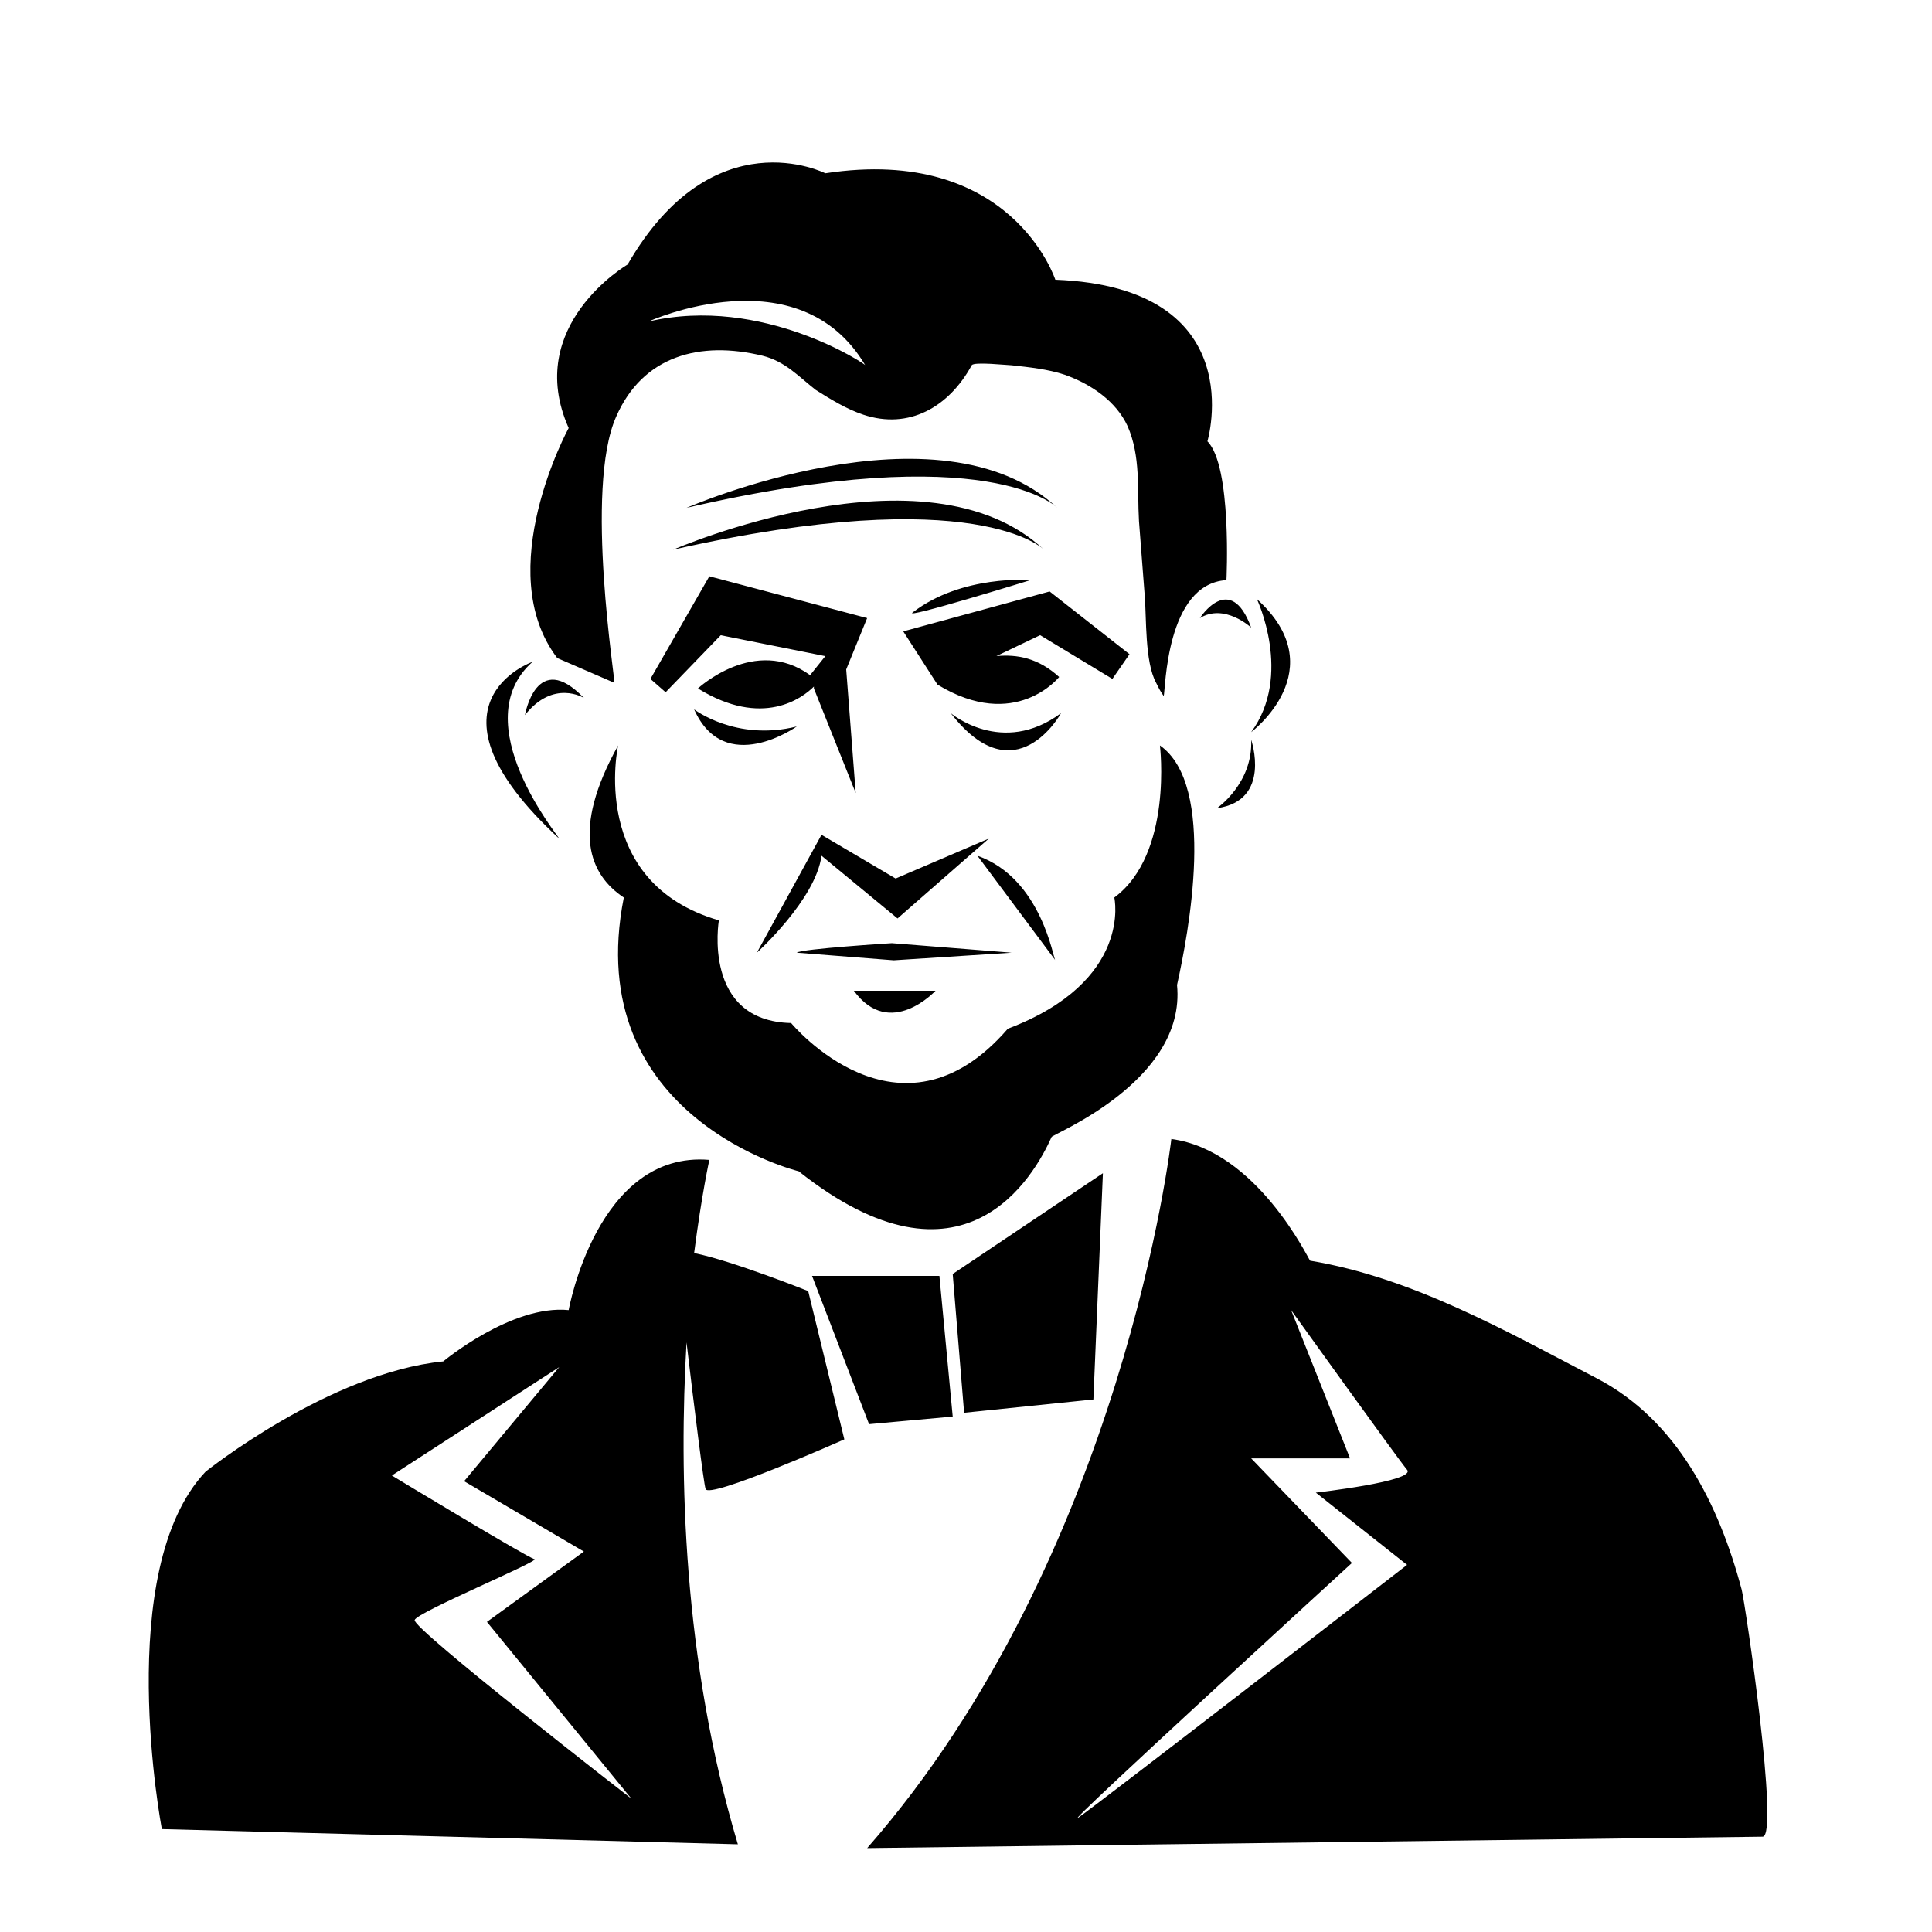 <?xml version="1.0" encoding="UTF-8"?>
<!-- Uploaded to: ICON Repo, www.svgrepo.com, Generator: ICON Repo Mixer Tools -->
<svg fill="#000000" width="800px" height="800px" version="1.1" viewBox="144 144 512 512" xmlns="http://www.w3.org/2000/svg">
 <path d="m373.8 307.8-41.816-11.082-15.617 27.207 4.031 3.527 14.609-15.113 27.711 5.543-4.031 5.039c-14.609-10.578-29.727 3.527-29.727 3.527 17.129 10.578 27.711 2.519 30.73-0.504v0.504l11.082 27.711-2.519-32.746zm64.992 16.121 4.535-6.551-21.16-16.625-38.793 10.578 9.07 14.105c20.656 12.594 32.242-2.016 32.242-2.016-5.543-5.039-11.082-6.047-16.625-5.543l11.586-5.543zm-83.633 12.598c-16.121 4.031-27.207-4.535-27.207-4.535 8.062 18.137 27.207 4.535 27.207 4.535zm70.027-3.527c-15.617 11.586-29.223 0-29.223 0 17.133 22.168 29.223 0 29.223 0zm-44.332 65.496 31.234-2.016-31.738-2.519s-24.184 1.512-25.191 2.519zm11.082 8.059h-21.664c9.574 13.102 21.664 0 21.664 0zm14.105-40.305-24.688 10.578-19.648-11.586-17.129 31.238s15.617-14.105 17.129-25.695l20.152 16.625zm-120.91-46.852s-31.738 11.082 7.055 46.855c0-0.508-25.191-30.734-7.055-46.855zm13.605 9.57c-12.594-13.098-15.617 4.535-15.617 4.535 7.555-9.574 15.617-4.535 15.617-4.535zm157.19 76.074c3.023-13.602 10.578-52.898-4.535-63.48 0 0 3.527 28.719-12.09 40.305 0 0 5.039 22.168-28.215 34.762-28.719 33.254-57.434-1.508-57.434-1.508-23.68-0.504-19.145-27.207-19.145-27.207-34.762-10.078-26.703-46.352-26.703-46.352-12.594 22.672-7.559 34.258 1.512 40.305-11.586 58.441 46.352 72.547 46.352 72.547 43.832 34.762 62.473 1.008 67.008-9.07-0.504-0.5 35.77-14.605 33.25-40.301zm-52.902-34.258 20.656 27.711c-0.504 0-3.523-21.664-20.656-27.711zm72.551-60.457c-5.543-15.113-13.602-2.519-13.602-2.519 6.547-4.031 13.602 2.519 13.602 2.519zm1.512-7.559s9.574 20.152-1.512 35.266c0 0.004 22.168-16.625 1.512-35.266zm-10.582 55.422c14.609-2.016 9.07-18.137 9.07-18.137 0.504 11.586-9.07 18.137-9.07 18.137zm-80.609-51.895c-3.023 2.016 31.234-8.566 31.234-8.566 0.004 0.004-18.133-1.508-31.234 8.566zm34.766-16.625c-31.234-29.223-98.242 0-98.242 0 80.605-18.137 98.242 0 98.242 0zm3.523-11.082c-31.234-29.223-98.242 0-98.242 0 80.609-18.641 98.242 0 98.242 0zm-49.875 242.84 22.168-2.016-3.527-37.281h-33.754zm25.191-3.023 34.258-3.527 2.519-59.953-39.801 26.703zm-73.559-18.641c2.016 17.129 4.535 37.281 5.039 38.793 0.504 3.023 36.777-13.098 36.777-13.098l-9.574-39.297s-20.152-8.062-30.23-10.078c2.016-15.617 4.031-24.688 4.031-24.688-29.727-2.519-37.281 39.801-37.281 39.801-15.113-1.512-33.25 13.602-33.25 13.602-30.23 3.023-62.977 29.223-62.977 29.223-24.688 26.199-11.586 94.715-11.586 94.715l152.65 4.031c-14.609-48.867-15.617-98.242-13.602-133zm-33.754 6.547-25.191 30.23 31.738 18.641-25.695 18.641 38.289 46.855s-58.441-45.344-57.434-47.359c0.504-2.016 33.25-15.617 31.738-16.121-2.016-0.504-37.785-22.168-37.785-22.168zm162.23-60.457s-12.594 110.34-80.609 187.92c0 0 237.29-3.023 237.29-3.023 4.535 0-4.535-61.465-5.543-65.496-6.047-22.672-17.129-44.84-38.289-55.922-24.184-12.594-48.871-26.703-76.074-31.234-0.504-0.504-14.105-29.223-36.777-32.246zm62.473 87.664c2.519 3.023-24.184 6.047-24.184 6.047l24.184 19.145s-82.625 63.984-87.16 67.008c-4.535 3.023 72.547-67.512 72.547-67.512l-26.699-27.711h26.199l-15.617-39.297c-0.004 0 28.211 39.297 30.73 42.32zm-209.59-279.11c7.055-16.121 22.168-20.152 38.793-16.121 6.047 1.512 9.574 5.543 14.105 9.07 4.031 2.519 8.062 5.039 12.594 6.551 12.09 4.031 22.672-2.016 28.719-13.098 0.504-1.008 9.574 0 10.578 0 4.535 0.504 9.574 1.008 14.105 2.519 7.055 2.519 13.602 7.055 16.625 13.602 3.527 8.062 2.519 16.625 3.023 25.191 0.504 6.551 1.008 13.098 1.512 19.648 0.504 6.047 0 17.633 3.023 23.176 1.008 2.016 1.008 2.016 2.016 3.527 0.504-1.512 0.504-29.727 16.625-30.73 0 0 1.512-30.23-5.039-36.777 0 0 12.09-40.809-40.305-42.824 0 0-11.586-35.77-60.961-28.215 0 0-29.727-15.113-52.395 24.184 0 0-27.711 16.121-15.617 43.328 0 0-20.656 37.785-3.023 60.961l15.113 6.551c0.508 0.492-8.055-51.398 0.508-70.543zm8.566-25.191s39.801-18.137 57.434 11.586c0.504 0-27.207-18.641-57.434-11.586z"/>
</svg>